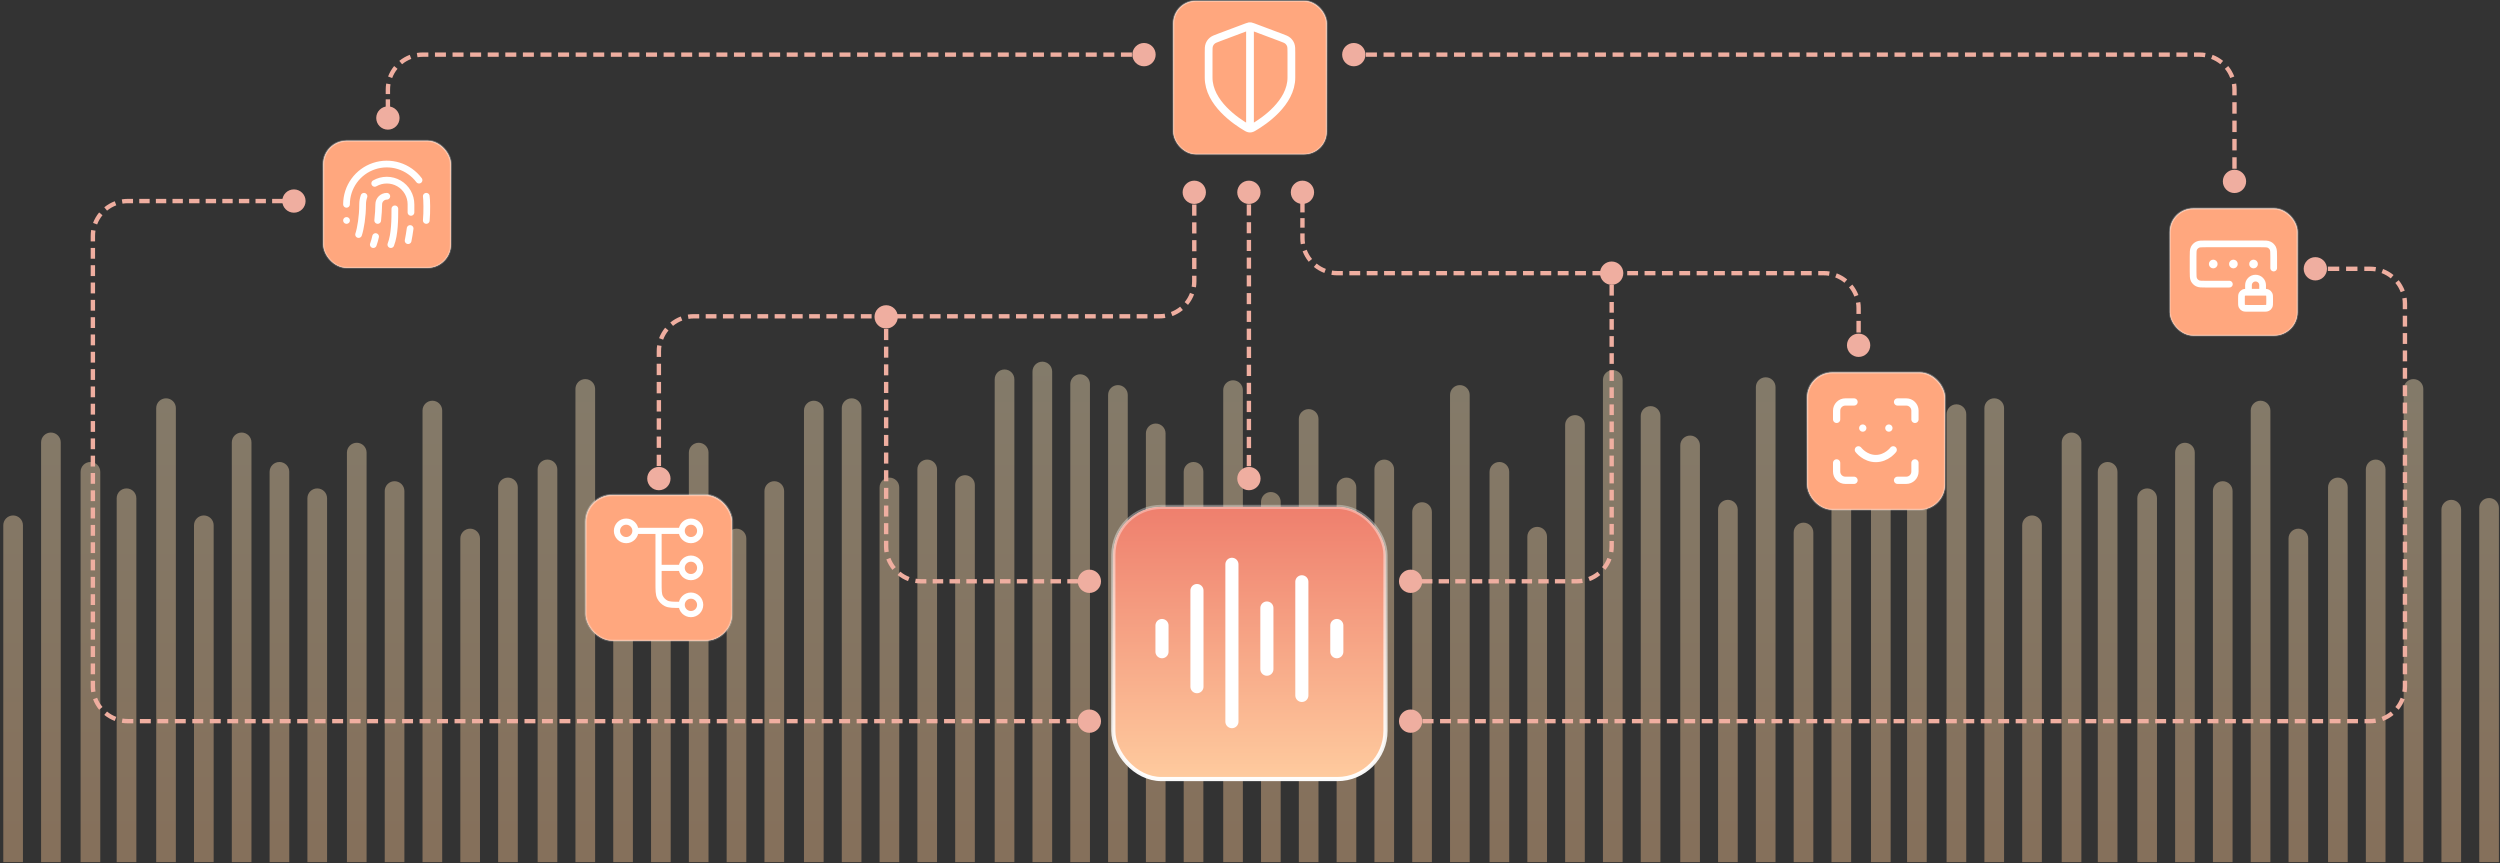 <svg width="1144" height="395" viewBox="0 0 1144 395" fill="none" xmlns="http://www.w3.org/2000/svg">
<rect x="0" y="0" width="1144" height="395" fill="#333333" stroke="none"/>
<path d="M1.5 390V394.5H10.5V390H6H1.5ZM10.5 240.37C10.5 237.885 8.485 235.87 6 235.87C3.515 235.87 1.5 237.885 1.5 240.37H6H10.5ZM18.798 390V394.5H27.798V390H23.298H18.798ZM27.798 202.436C27.798 199.951 25.783 197.936 23.298 197.936C20.812 197.936 18.798 199.951 18.798 202.436H23.298H27.798ZM36.882 390V394.5H45.882V390H41.382H36.882ZM45.882 215.906C45.882 213.42 43.867 211.406 41.382 211.406C38.896 211.406 36.882 213.42 36.882 215.906H41.382H45.882ZM53.393 390V394.5H62.393V390H57.893H53.393ZM62.393 228C62.393 225.515 60.378 223.5 57.893 223.5C55.408 223.5 53.393 225.515 53.393 228H57.893H62.393ZM71.477 390V394.5H80.477V390H75.977H71.477ZM80.477 186.768C80.477 184.283 78.462 182.268 75.977 182.268C73.492 182.268 71.477 184.283 71.477 186.768H75.977H80.477ZM88.775 390V394.5H97.775V390H93.275H88.775ZM97.775 240.37C97.775 237.885 95.76 235.87 93.275 235.87C90.79 235.87 88.775 237.885 88.775 240.37H93.275H97.775ZM106.073 390V394.5H115.073V390H110.573H106.073ZM115.073 202.436C115.073 199.951 113.058 197.936 110.573 197.936C108.087 197.936 106.073 199.951 106.073 202.436H110.573H115.073ZM123.37 390V394.5H132.37V390H127.87H123.37ZM132.37 215.906C132.37 213.42 130.356 211.406 127.87 211.406C125.385 211.406 123.37 213.42 123.37 215.906H127.87H132.37ZM140.668 390V394.5H149.668V390H145.168H140.668ZM149.668 228C149.668 225.515 147.653 223.5 145.168 223.5C142.683 223.5 140.668 225.515 140.668 228H145.168H149.668ZM158.752 390V394.5H167.752V390H163.252H158.752ZM167.752 207.109C167.752 204.624 165.737 202.609 163.252 202.609C160.767 202.609 158.752 204.624 158.752 207.109H163.252H167.752ZM176.05 390V394.5H185.05V390H180.55H176.05ZM185.05 224.702C185.05 222.217 183.035 220.202 180.55 220.202C178.064 220.202 176.05 222.217 176.05 224.702H180.55H185.05ZM193.347 390V394.5H202.347V390H197.847H193.347ZM202.347 187.867C202.347 185.382 200.333 183.367 197.847 183.367C195.362 183.367 193.347 185.382 193.347 187.867H197.847H202.347ZM210.645 390V394.5H219.645V390H215.145H210.645ZM219.645 246.418C219.645 243.932 217.63 241.918 215.145 241.918C212.66 241.918 210.645 243.932 210.645 246.418H215.145H219.645ZM227.943 390V394.5H236.943V390H232.443H227.943ZM236.943 223.053C236.943 220.567 234.928 218.553 232.443 218.553C229.957 218.553 227.943 220.567 227.943 223.053H232.443H236.943ZM246.027 390V394.5H255.027V390H250.527H246.027ZM255.027 214.806C255.027 212.321 253.012 210.306 250.527 210.306C248.041 210.306 246.027 212.321 246.027 214.806H250.527H255.027ZM263.324 390V394.5H272.324V390H267.824H263.324ZM272.324 177.972C272.324 175.486 270.31 173.472 267.824 173.472C265.339 173.472 263.324 175.486 263.324 177.972H267.824H272.324ZM280.622 390V394.5H289.622V390H285.122H280.622ZM289.622 233.223C289.622 230.738 287.607 228.723 285.122 228.723C282.637 228.723 280.622 230.738 280.622 233.223H285.122H289.622ZM297.92 390V394.5H306.92V390H302.42H297.92ZM306.92 232.399C306.92 229.913 304.905 227.899 302.42 227.899C299.935 227.899 297.92 229.913 297.92 232.399H302.42H306.92ZM315.218 390V394.5H324.218V390H319.718H315.218ZM324.218 207.109C324.218 204.624 322.203 202.609 319.718 202.609C317.232 202.609 315.218 204.624 315.218 207.109H319.718H324.218ZM332.515 390V394.5H341.515V390H337.015H332.515ZM341.515 246.418C341.515 243.932 339.501 241.918 337.015 241.918C334.53 241.918 332.515 243.932 332.515 246.418H337.015H341.515ZM349.813 390V394.5H358.813V390H354.313H349.813ZM358.813 224.702C358.813 222.217 356.798 220.202 354.313 220.202C351.828 220.202 349.813 222.217 349.813 224.702H354.313H358.813ZM367.897 390V394.5H376.897V390H372.397H367.897ZM376.897 187.867C376.897 185.382 374.882 183.367 372.397 183.367C369.912 183.367 367.897 185.382 367.897 187.867H372.397H376.897ZM385.195 390V394.5H394.195V390H389.695H385.195ZM394.195 186.768C394.195 184.283 392.18 182.268 389.695 182.268C387.209 182.268 385.195 184.283 385.195 186.768H389.695H394.195ZM402.492 390V394.5H411.492V390H406.992H402.492ZM411.492 223.053C411.492 220.567 409.478 218.553 406.992 218.553C404.507 218.553 402.492 220.567 402.492 223.053H406.992H411.492ZM419.79 390V394.5H428.79V390H424.29H419.79ZM428.79 214.806C428.79 212.321 426.775 210.306 424.29 210.306C421.805 210.306 419.79 212.321 419.79 214.806H424.29H428.79ZM437.088 390V394.5H446.088V390H441.588H437.088ZM446.088 221.953C446.088 219.468 444.073 217.453 441.588 217.453C439.103 217.453 437.088 219.468 437.088 221.953H441.588H446.088ZM455.172 390V394.5H464.172V390H459.672H455.172ZM464.172 173.573C464.172 171.088 462.157 169.073 459.672 169.073C457.186 169.073 455.172 171.088 455.172 173.573H459.672H464.172ZM472.469 390V394.5H481.469V390H476.969H472.469ZM481.469 170C481.469 167.515 479.455 165.5 476.969 165.5C474.484 165.5 472.469 167.515 472.469 170H476.969H481.469ZM489.767 390V394.5H498.767V390H494.267H489.767ZM498.767 175.773C498.767 173.287 496.752 171.273 494.267 171.273C491.782 171.273 489.767 173.287 489.767 175.773H494.267H498.767ZM507.065 390V394.5H516.065V390H511.565H507.065ZM516.065 180.72C516.065 178.235 514.05 176.22 511.565 176.22C509.08 176.22 507.065 178.235 507.065 180.72H511.565H516.065ZM524.363 390V394.5H533.363V390H528.863H524.363ZM533.363 198.313C533.363 195.828 531.348 193.813 528.863 193.813C526.377 193.813 524.363 195.828 524.363 198.313H528.863H533.363ZM541.66 390V394.5H550.66V390H546.16H541.66ZM550.66 215.906C550.66 213.42 548.646 211.406 546.16 211.406C543.675 211.406 541.66 213.42 541.66 215.906H546.16H550.66ZM559.744 390V394.5H568.744V390H564.244H559.744ZM568.744 178.521C568.744 176.036 566.73 174.021 564.244 174.021C561.759 174.021 559.744 176.036 559.744 178.521H564.244H568.744ZM577.042 390V394.5H586.042V390H581.542H577.042ZM586.042 229.65C586.042 227.164 584.027 225.15 581.542 225.15C579.057 225.15 577.042 227.164 577.042 229.65H581.542H586.042ZM594.34 390V394.5H603.34V390H598.84H594.34ZM603.34 191.716C603.34 189.231 601.325 187.216 598.84 187.216C596.354 187.216 594.34 189.231 594.34 191.716H598.84H603.34ZM611.637 390V394.5H620.637V390H616.137H611.637ZM620.637 223.053C620.637 220.567 618.623 218.553 616.137 218.553C613.652 218.553 611.637 220.567 611.637 223.053H616.137H620.637ZM628.935 390V394.5H637.935V390H633.435H628.935ZM637.935 214.806C637.935 212.321 635.92 210.306 633.435 210.306C630.95 210.306 628.935 212.321 628.935 214.806H633.435H637.935ZM646.233 390V394.5H655.233V390H650.733H646.233ZM655.233 234.323C655.233 231.837 653.218 229.823 650.733 229.823C648.248 229.823 646.233 231.837 646.233 234.323H650.733H655.233ZM663.531 390V394.5H672.531V390H668.031H663.531ZM672.531 180.72C672.531 178.235 670.516 176.22 668.031 176.22C665.545 176.22 663.531 178.235 663.531 180.72H668.031H672.531ZM681.615 390V394.5H690.615V390H686.115H681.615ZM690.615 215.906C690.615 213.42 688.6 211.406 686.115 211.406C683.629 211.406 681.615 213.42 681.615 215.906H686.115H690.615ZM698.912 390V394.5H707.912V390H703.412H698.912ZM707.912 245.593C707.912 243.108 705.897 241.093 703.412 241.093C700.927 241.093 698.912 243.108 698.912 245.593H703.412H707.912ZM716.21 390V394.5H725.21V390H720.71H716.21ZM725.21 194.465C725.21 191.979 723.195 189.965 720.71 189.965C718.225 189.965 716.21 191.979 716.21 194.465H720.71H725.21ZM733.508 390V394.5H742.508V390H738.008H733.508ZM742.508 173.848C742.508 171.363 740.493 169.348 738.008 169.348C735.522 169.348 733.508 171.363 733.508 173.848H738.008H742.508ZM750.805 390V394.5H759.805V390H755.305H750.805ZM759.805 190.341C759.805 187.856 757.791 185.841 755.305 185.841C752.82 185.841 750.805 187.856 750.805 190.341H755.305H759.805ZM768.889 390V394.5H777.889V390H773.389H768.889ZM777.889 203.811C777.889 201.325 775.875 199.311 773.389 199.311C770.904 199.311 768.889 201.325 768.889 203.811H773.389H777.889ZM786.187 390V394.5H795.187V390H790.687H786.187ZM795.187 233.223C795.187 230.738 793.172 228.723 790.687 228.723C788.202 228.723 786.187 230.738 786.187 233.223H790.687H795.187ZM803.485 390V394.5H812.485V390H807.985H803.485ZM812.485 177.147C812.485 174.662 810.47 172.647 807.985 172.647C805.499 172.647 803.485 174.662 803.485 177.147H807.985H812.485ZM820.782 390V394.5H829.782V390H825.282H820.782ZM829.782 243.669C829.782 241.183 827.768 239.169 825.282 239.169C822.797 239.169 820.782 241.183 820.782 243.669H825.282H829.782ZM838.08 390V394.5H847.08V390H842.58H838.08ZM847.08 177.697C847.08 175.211 845.065 173.197 842.58 173.197C840.095 173.197 838.08 175.211 838.08 177.697H842.58H847.08ZM856.164 390V394.5H865.164V390H860.664H856.164ZM865.164 201.886C865.164 199.401 863.149 197.386 860.664 197.386C858.179 197.386 856.164 199.401 856.164 201.886H860.664H865.164ZM872.676 390V394.5H881.676V390H877.176H872.676ZM881.676 230.199C881.676 227.714 879.661 225.699 877.176 225.699C874.69 225.699 872.676 227.714 872.676 230.199H877.176H881.676ZM890.76 390V394.5H899.76V390H895.26H890.76ZM899.76 189.517C899.76 187.031 897.745 185.017 895.26 185.017C892.774 185.017 890.76 187.031 890.76 189.517H895.26H899.76ZM908.057 390V394.5H917.057V390H912.557H908.057ZM917.057 186.768C917.057 184.283 915.043 182.268 912.557 182.268C910.072 182.268 908.057 184.283 908.057 186.768H912.557H917.057ZM925.355 390V394.5H934.355V390H929.855H925.355ZM934.355 240.37C934.355 237.885 932.34 235.87 929.855 235.87C927.37 235.87 925.355 237.885 925.355 240.37H929.855H934.355ZM943.439 390V394.5H952.439V390H947.939H943.439ZM952.439 202.436C952.439 199.951 950.424 197.936 947.939 197.936C945.454 197.936 943.439 199.951 943.439 202.436H947.939H952.439ZM959.95 390V394.5H968.95V390H964.45H959.95ZM968.95 215.906C968.95 213.42 966.936 211.406 964.45 211.406C961.965 211.406 959.95 213.42 959.95 215.906H964.45H968.95ZM978.034 390V394.5H987.034V390H982.534H978.034ZM987.034 228C987.034 225.515 985.02 223.5 982.534 223.5C980.049 223.5 978.034 225.515 978.034 228H982.534H987.034ZM995.332 390V394.5H1004.33V390H999.832H995.332ZM1004.33 207.109C1004.33 204.624 1002.32 202.609 999.832 202.609C997.347 202.609 995.332 204.624 995.332 207.109H999.832H1004.33ZM1012.63 390V394.5H1021.63V390H1017.13H1012.63ZM1021.63 224.702C1021.63 222.217 1019.62 220.202 1017.13 220.202C1014.64 220.202 1012.63 222.217 1012.63 224.702H1017.13H1021.63ZM1029.93 390V394.5H1038.93V390H1034.43H1029.93ZM1038.93 187.867C1038.93 185.382 1036.91 183.367 1034.43 183.367C1031.94 183.367 1029.93 185.382 1029.93 187.867H1034.43H1038.93ZM1047.23 390V394.5H1056.23V390H1051.73H1047.23ZM1056.23 246.418C1056.23 243.932 1054.21 241.918 1051.73 241.918C1049.24 241.918 1047.23 243.932 1047.23 246.418H1051.73H1056.23ZM1065.31 390V394.5H1074.31V390H1069.81H1065.31ZM1074.31 223.053C1074.31 220.567 1072.29 218.553 1069.81 218.553C1067.32 218.553 1065.31 220.567 1065.31 223.053H1069.81H1074.31ZM1082.61 390V394.5H1091.61V390H1087.11H1082.61ZM1091.61 214.806C1091.61 212.321 1089.59 210.306 1087.11 210.306C1084.62 210.306 1082.61 212.321 1082.61 214.806H1087.11H1091.61ZM1099.9 390V394.5H1108.9V390H1104.4H1099.9ZM1108.9 177.972C1108.9 175.486 1106.89 173.472 1104.4 173.472C1101.92 173.472 1099.9 175.486 1099.9 177.972H1104.4H1108.9ZM1117.2 390V394.5H1126.2V390H1121.7H1117.2ZM1126.2 233.223C1126.2 230.738 1124.19 228.723 1121.7 228.723C1119.22 228.723 1117.2 230.738 1117.2 233.223H1121.7H1126.2ZM1134.5 390V394.5H1143.5V390H1139H1134.5ZM1143.5 232.399C1143.5 229.913 1141.49 227.899 1139 227.899C1136.51 227.899 1134.5 229.913 1134.5 232.399H1139H1143.5ZM6 390H10.5V240.37H6H1.5V390H6ZM23.298 390H27.798V202.436H23.298H18.798V390H23.298ZM41.382 390H45.882V215.906H41.382H36.882V390H41.382ZM57.893 390H62.393V228H57.893H53.393V390H57.893ZM75.977 390H80.477V186.768H75.977H71.477V390H75.977ZM93.275 390H97.775V240.37H93.275H88.775V390H93.275ZM110.573 390H115.073V202.436H110.573H106.073V390H110.573ZM127.87 390H132.37V215.906H127.87H123.37V390H127.87ZM145.168 390H149.668V228H145.168H140.668V390H145.168ZM163.252 390H167.752V207.109H163.252H158.752V390H163.252ZM180.55 390H185.05V224.702H180.55H176.05V390H180.55ZM197.847 390H202.347V187.867H197.847H193.347V390H197.847ZM215.145 390H219.645V246.418H215.145H210.645V390H215.145ZM232.443 390H236.943V223.053H232.443H227.943V390H232.443ZM250.527 390H255.027V214.806H250.527H246.027V390H250.527ZM267.824 390H272.324V177.972H267.824H263.324V390H267.824ZM285.122 390H289.622V233.223H285.122H280.622V390H285.122ZM302.42 390H306.92V232.399H302.42H297.92V390H302.42ZM319.718 390H324.218V207.109H319.718H315.218V390H319.718ZM337.015 390H341.515V246.418H337.015H332.515V390H337.015ZM354.313 390H358.813V224.702H354.313H349.813V390H354.313ZM372.397 390H376.897V187.867H372.397H367.897V390H372.397ZM389.695 390H394.195V186.768H389.695H385.195V390H389.695ZM406.992 390H411.492V223.053H406.992H402.492V390H406.992ZM424.29 390H428.79V214.806H424.29H419.79V390H424.29ZM441.588 390H446.088V221.953H441.588H437.088V390H441.588ZM459.672 390H464.172V173.573H459.672H455.172V390H459.672ZM476.969 390H481.469V170H476.969H472.469V390H476.969ZM494.267 390H498.767V175.773H494.267H489.767V390H494.267ZM511.565 390H516.065V180.72H511.565H507.065V390H511.565ZM528.863 390H533.363V198.313H528.863H524.363V390H528.863ZM546.16 390H550.66V215.906H546.16H541.66V390H546.16ZM564.244 390H568.744V178.521H564.244H559.744V390H564.244ZM581.542 390H586.042V229.65H581.542H577.042V390H581.542ZM598.84 390H603.34V191.716H598.84H594.34V390H598.84ZM616.137 390H620.637V223.053H616.137H611.637V390H616.137ZM633.435 390H637.935V214.806H633.435H628.935V390H633.435ZM650.733 390H655.233V234.323H650.733H646.233V390H650.733ZM668.031 390H672.531V180.72H668.031H663.531V390H668.031ZM686.115 390H690.615V215.906H686.115H681.615V390H686.115ZM703.412 390H707.912V245.593H703.412H698.912V390H703.412ZM720.71 390H725.21V194.465H720.71H716.21V390H720.71ZM738.008 390H742.508V173.848H738.008H733.508V390H738.008ZM755.305 390H759.805V190.341H755.305H750.805V390H755.305ZM773.389 390H777.889V203.811H773.389H768.889V390H773.389ZM790.687 390H795.187V233.223H790.687H786.187V390H790.687ZM807.985 390H812.485V177.147H807.985H803.485V390H807.985ZM825.282 390H829.782V243.669H825.282H820.782V390H825.282ZM842.58 390H847.08V177.697H842.58H838.08V390H842.58ZM860.664 390H865.164V201.886H860.664H856.164V390H860.664ZM877.176 390H881.676V230.199H877.176H872.676V390H877.176ZM895.26 390H899.76V189.517H895.26H890.76V390H895.26ZM912.557 390H917.057V186.768H912.557H908.057V390H912.557ZM929.855 390H934.355V240.37H929.855H925.355V390H929.855ZM947.939 390H952.439V202.436H947.939H943.439V390H947.939ZM964.45 390H968.95V215.906H964.45H959.95V390H964.45ZM982.534 390H987.034V228H982.534H978.034V390H982.534ZM999.832 390H1004.33V207.109H999.832H995.332V390H999.832ZM1017.13 390H1021.63V224.702H1017.13H1012.63V390H1017.13ZM1034.43 390H1038.93V187.867H1034.43H1029.93V390H1034.43ZM1051.73 390H1056.23V246.418H1051.73H1047.23V390H1051.73ZM1069.81 390H1074.31V223.053H1069.81H1065.31V390H1069.81ZM1087.11 390H1091.61V214.806H1087.11H1082.61V390H1087.11ZM1104.4 390H1108.9V177.972H1104.4H1099.9V390H1104.4ZM1121.7 390H1126.2V233.223H1121.7H1117.2V390H1121.7ZM1139 390H1143.5V232.399H1139H1134.5V390H1139Z" fill="url(#paint0_linear_1003_28163)" fill-opacity="0.4"/>
<rect x="536.946" y="0.446" width="70.107" height="70.107" rx="10.265" fill="white"/>
<rect x="536.946" y="0.446" width="70.107" height="70.107" rx="10.265" fill="#FFA77E"/>
<rect x="536.946" y="0.446" width="70.107" height="70.107" rx="10.265" stroke="url(#paint1_linear_1003_28163)" stroke-width="0.893"/>
<path d="M572 13.017V57.984M590.933 35.5C590.933 47.117 578.262 55.566 573.652 58.256C573.128 58.561 572.866 58.714 572.496 58.793C572.209 58.855 571.79 58.855 571.503 58.793C571.134 58.714 570.872 58.561 570.348 58.256C565.737 55.566 553.066 47.117 553.066 35.5V24.182C553.066 22.29 553.066 21.344 553.376 20.53C553.649 19.812 554.093 19.171 554.67 18.663C555.323 18.087 556.209 17.755 557.981 17.091L570.67 12.332C571.162 12.148 571.408 12.056 571.661 12.019C571.886 11.986 572.114 11.986 572.338 12.019C572.591 12.056 572.837 12.148 573.329 12.332L586.019 17.091C587.791 17.755 588.676 18.087 589.329 18.663C589.906 19.171 590.35 19.812 590.624 20.53C590.933 21.344 590.933 22.29 590.933 24.182V35.5Z" stroke="white" stroke-width="3.55" stroke-linecap="round" stroke-linejoin="round"/>
<path d="M172.167 54C172.167 56.946 174.554 59.333 177.5 59.333C180.446 59.333 182.833 56.946 182.833 54C182.833 51.054 180.446 48.667 177.5 48.667C174.554 48.667 172.167 51.054 172.167 54ZM518.167 25C518.167 27.945 520.555 30.333 523.5 30.333C526.446 30.333 528.833 27.945 528.833 25C528.833 22.055 526.446 19.667 523.5 19.667C520.555 19.667 518.167 22.055 518.167 25ZM177.5 54H178.5V51.969H177.5H176.5V54H177.5ZM177.5 49.531H178.5V45.469H177.5H176.5V49.531H177.5ZM177.5 43.031H178.5V41H177.5H176.5V43.031H177.5ZM177.5 41H178.5C178.5 40.166 178.568 39.35 178.698 38.554L177.711 38.392L176.725 38.231C176.577 39.133 176.5 40.058 176.5 41H177.5ZM178.522 35.362L179.457 35.715C180.04 34.167 180.872 32.741 181.904 31.484L181.131 30.849L180.359 30.215C179.19 31.638 178.247 33.254 177.586 35.01L178.522 35.362ZM183.35 28.631L183.984 29.404C185.241 28.372 186.667 27.54 188.215 26.957L187.862 26.021L187.51 25.086C185.754 25.747 184.138 26.69 182.715 27.859L183.35 28.631ZM190.893 25.211L191.054 26.198C191.85 26.068 192.666 26 193.5 26V25V24C192.558 24 191.633 24.077 190.731 24.225L190.893 25.211ZM193.5 25V26H196.015V25V24H193.5V25ZM199.034 25V26H204.064V25V24H199.034V25ZM207.082 25V26H212.113V25V24H207.082V25ZM215.131 25V26H220.162V25V24H215.131V25ZM223.18 25V26H228.21V25V24H223.18V25ZM231.229 25V26H236.259V25V24H231.229V25ZM239.277 25V26H244.308V25V24H239.277V25ZM247.326 25V26H252.357V25V24H247.326V25ZM255.375 25V26H260.405V25V24H255.375V25ZM263.424 25V26H268.454V25V24H263.424V25ZM271.473 25V26H276.503V25V24H271.473V25ZM279.521 25V26H284.552V25V24H279.521V25ZM287.57 25V26H292.601V25V24H287.57V25ZM295.619 25V26H300.649V25V24H295.619V25ZM303.668 25V26H308.698V25V24H303.668V25ZM311.716 25V26H316.747V25V24H311.716V25ZM319.765 25V26H324.796V25V24H319.765V25ZM327.814 25V26H332.845V25V24H327.814V25ZM335.863 25V26H340.893V25V24H335.863V25ZM343.912 25V26H348.942V25V24H343.912V25ZM351.96 25V26H356.991V25V24H351.96V25ZM360.009 25V26H365.04V25V24H360.009V25ZM368.058 25V26H373.088V25V24H368.058V25ZM376.107 25V26H381.137V25V24H376.107V25ZM384.156 25V26H389.186V25V24H384.156V25ZM392.204 25V26H397.235V25V24H392.204V25ZM400.253 25V26H405.284V25V24H400.253V25ZM408.302 25V26H413.332V25V24H408.302V25ZM416.351 25V26H421.381V25V24H416.351V25ZM424.399 25V26H429.43V25V24H424.399V25ZM432.448 25V26H437.479V25V24H432.448V25ZM440.497 25V26H445.527V25V24H440.497V25ZM448.546 25V26H453.576V25V24H448.546V25ZM456.595 25V26H461.625V25V24H456.595V25ZM464.643 25V26H469.674V25V24H464.643V25ZM472.692 25V26H477.723V25V24H472.692V25ZM480.741 25V26H485.771V25V24H480.741V25ZM488.79 25V26H493.82V25V24H488.79V25ZM496.838 25V26H501.869V25V24H496.838V25ZM504.887 25V26H509.918V25V24H504.887V25ZM512.936 25V26H517.966V25V24H512.936V25ZM520.985 25V26H523.5V25V24H520.985V25Z" fill="#EFAEA0"/>
<path d="M296.167 219C296.167 221.946 298.554 224.333 301.5 224.333C304.446 224.333 306.833 221.946 306.833 219C306.833 216.054 304.446 213.667 301.5 213.667C298.554 213.667 296.167 216.054 296.167 219ZM541.167 88C541.167 90.945 543.554 93.333 546.5 93.333C549.446 93.333 551.833 90.945 551.833 88C551.833 85.055 549.446 82.667 546.5 82.667C543.554 82.667 541.167 85.055 541.167 88ZM301.5 219H302.5V216.399H301.5H300.5V219H301.5ZM301.5 213.277H302.5V208.075H301.5H300.5V213.277H301.5ZM301.5 204.953H302.5V199.751H301.5H300.5V204.953H301.5ZM301.5 196.629H302.5V191.427H301.5H300.5V196.629H301.5ZM301.5 188.305H302.5V183.103H301.5H300.5V188.305H301.5ZM301.5 179.981H302.5V174.779H301.5H300.5V179.981H301.5ZM301.5 171.657H302.5V166.455H301.5H300.5V171.657H301.5ZM301.5 163.334H302.5V160.732H301.5H300.5V163.334H301.5ZM301.5 160.732H302.5C302.5 159.899 302.568 159.082 302.698 158.287L301.711 158.125L300.725 157.963C300.577 158.865 300.5 159.79 300.5 160.732H301.5ZM302.522 155.095L303.457 155.447C304.04 153.899 304.872 152.473 305.904 151.217L305.131 150.582L304.359 149.947C303.19 151.37 302.247 152.987 301.586 154.742L302.522 155.095ZM307.35 148.364L307.984 149.136C309.241 148.104 310.667 147.272 312.215 146.69L311.862 145.754L311.51 144.818C309.754 145.479 308.138 146.422 306.715 147.591L307.35 148.364ZM314.893 144.944L315.054 145.931C315.85 145.8 316.666 145.732 317.5 145.732V144.732V143.732C316.558 143.732 315.633 143.809 314.731 143.957L314.893 144.944ZM317.5 144.732V145.732H319.965V144.732V143.732H317.5V144.732ZM322.924 144.732V145.732H327.854V144.732V143.732H322.924V144.732ZM330.812 144.732V145.732H335.743V144.732V143.732H330.812V144.732ZM338.701 144.732V145.732H343.632V144.732V143.732H338.701V144.732ZM346.59 144.732V145.732H351.521V144.732V143.732H346.59V144.732ZM354.479 144.732V145.732H359.41V144.732V143.732H354.479V144.732ZM362.368 144.732V145.732H367.299V144.732V143.732H362.368V144.732ZM370.257 144.732V145.732H375.187V144.732V143.732H370.257V144.732ZM378.146 144.732V145.732H383.076V144.732V143.732H378.146V144.732ZM386.035 144.732V145.732H390.965V144.732V143.732H386.035V144.732ZM393.924 144.732V145.732H398.854V144.732V143.732H393.924V144.732ZM401.812 144.732V145.732H406.743V144.732V143.732H401.812V144.732ZM409.701 144.732V145.732H414.632V144.732V143.732H409.701V144.732ZM417.59 144.732V145.732H422.521V144.732V143.732H417.59V144.732ZM425.479 144.732V145.732H430.41V144.732V143.732H425.479V144.732ZM433.368 144.732V145.732H438.299V144.732V143.732H433.368V144.732ZM441.257 144.732V145.732H446.188V144.732V143.732H441.257V144.732ZM449.146 144.732V145.732H454.076V144.732V143.732H449.146V144.732ZM457.035 144.732V145.732H461.965V144.732V143.732H457.035V144.732ZM464.924 144.732V145.732H469.854V144.732V143.732H464.924V144.732ZM472.812 144.732V145.732H477.743V144.732V143.732H472.812V144.732ZM480.701 144.732V145.732H485.632V144.732V143.732H480.701V144.732ZM488.59 144.732V145.732H493.521V144.732V143.732H488.59V144.732ZM496.479 144.732V145.732H501.41V144.732V143.732H496.479V144.732ZM504.368 144.732V145.732H509.299V144.732V143.732H504.368V144.732ZM512.257 144.732V145.732H517.187V144.732V143.732H512.257V144.732ZM520.146 144.732V145.732H525.076V144.732V143.732H520.146V144.732ZM528.035 144.732V145.732H530.5V144.732V143.732H528.035V144.732ZM530.5 144.732V145.732C531.442 145.732 532.367 145.656 533.269 145.508L533.107 144.521L532.946 143.534C532.15 143.664 531.334 143.732 530.5 143.732V144.732ZM536.138 143.711L536.49 144.647C538.246 143.985 539.862 143.043 541.285 141.874L540.65 141.101L540.016 140.328C538.759 141.361 537.333 142.192 535.785 142.775L536.138 143.711ZM542.869 138.883L543.641 139.518C544.81 138.095 545.753 136.478 546.414 134.722L545.478 134.37L544.543 134.018C543.96 135.565 543.128 136.992 542.096 138.248L542.869 138.883ZM546.289 131.34L547.275 131.502C547.423 130.6 547.5 129.675 547.5 128.732H546.5H545.5C545.5 129.566 545.432 130.383 545.302 131.178L546.289 131.34ZM546.5 128.732H547.5V126.187H546.5H545.5V128.732H546.5ZM546.5 123.132H547.5V118.04H546.5H545.5V123.132H546.5ZM546.5 114.985H547.5V109.894H546.5H545.5V114.985H546.5ZM546.5 106.839H547.5V101.747H546.5H545.5V106.839H546.5ZM546.5 98.692H547.5V93.601H546.5H545.5V98.692H546.5ZM546.5 90.546H547.5V88H546.5H545.5V90.546H546.5Z" fill="#EFAEA0"/>
<path d="M566.167 219C566.167 221.946 568.554 224.333 571.5 224.333C574.446 224.333 576.833 221.946 576.833 219C576.833 216.054 574.446 213.667 571.5 213.667C568.554 213.667 566.167 216.054 566.167 219ZM566.167 88C566.167 90.945 568.554 93.333 571.5 93.333C574.446 93.333 576.833 90.945 576.833 88C576.833 85.055 574.446 82.667 571.5 82.667C568.554 82.667 566.167 85.055 566.167 88ZM571.5 88H570.5V90.533H571.5H572.5V88H571.5ZM571.5 93.572H570.5V98.637H571.5H572.5V93.572H571.5ZM571.5 101.677H570.5V106.742H571.5H572.5V101.677H571.5ZM571.5 109.781H570.5V114.847H571.5H572.5V109.781H571.5ZM571.5 117.886H570.5V122.951H571.5H572.5V117.886H571.5ZM571.5 125.99H570.5V131.056H571.5H572.5V125.99H571.5ZM571.5 134.095H570.5V139.16H571.5H572.5V134.095H571.5ZM571.5 142.2H570.5V144.732H571.5H572.5V142.2H571.5ZM571.5 144.732H570.5V147.311H571.5H572.5V144.732H571.5ZM571.5 150.406H570.5V155.563H571.5H572.5V150.406H571.5ZM571.5 158.657H570.5V163.815H571.5H572.5V158.657H571.5ZM571.5 166.909H570.5V172.067H571.5H572.5V166.909H571.5ZM571.5 175.161H570.5V180.319H571.5H572.5V175.161H571.5ZM571.5 183.413H570.5V188.571H571.5H572.5V183.413H571.5ZM571.5 191.665H570.5V196.823H571.5H572.5V191.665H571.5ZM571.5 199.917H570.5V205.075H571.5H572.5V199.917H571.5ZM571.5 208.169H570.5V213.327H571.5H572.5V208.169H571.5ZM571.5 216.421H570.5V219H571.5H572.5V216.421H571.5Z" fill="#EFAEA0"/>
<path d="M855.833 158C855.833 160.946 853.446 163.333 850.5 163.333C847.554 163.333 845.167 160.946 845.167 158C845.167 155.054 847.554 152.667 850.5 152.667C853.446 152.667 855.833 155.054 855.833 158ZM601.333 88C601.333 90.945 598.946 93.333 596 93.333C593.054 93.333 590.667 90.945 590.667 88C590.667 85.055 593.054 82.667 596 82.667C598.946 82.667 601.333 85.055 601.333 88ZM850.5 158H849.5V155.344H850.5H851.5V158H850.5ZM850.5 152.156H849.5V146.844H850.5H851.5V152.156H850.5ZM850.5 143.656H849.5V141H850.5H851.5V143.656H850.5ZM850.5 141H849.5C849.5 140.166 849.432 139.35 849.302 138.554L850.289 138.393L851.275 138.231C851.423 139.133 851.5 140.058 851.5 141H850.5ZM849.478 135.362L848.543 135.715C847.96 134.167 847.128 132.741 846.096 131.484L846.869 130.85L847.641 130.215C848.81 131.638 849.753 133.254 850.414 135.01L849.478 135.362ZM844.65 128.631L844.016 129.404C842.759 128.372 841.333 127.54 839.785 126.957L840.138 126.022L840.49 125.086C842.246 125.747 843.862 126.69 845.285 127.859L844.65 128.631ZM837.107 125.211L836.946 126.198C836.15 126.068 835.334 126 834.5 126V125V124C835.442 124 836.367 124.077 837.269 124.225L837.107 125.211ZM834.5 125V126H832.017V125V124H834.5V125ZM829.037 125V126H824.07V125V124H829.037V125ZM821.09 125V126H816.124V125V124H821.09V125ZM813.144 125V126H808.177V125V124H813.144V125ZM805.198 125V126H800.231V125V124H805.198V125ZM797.251 125V126H792.285V125V124H797.251V125ZM789.305 125V126H784.338V125V124H789.305V125ZM781.358 125V126H776.392V125V124H781.358V125ZM773.412 125V126H768.445V125V124H773.412V125ZM765.465 125V126H760.499V125V124H765.465V125ZM757.519 125V126H752.552V125V124H757.519V125ZM749.573 125V126H744.606V125V124H749.573V125ZM741.626 125V126H736.66V125V124H741.626V125ZM733.68 125V126H728.713V125V124H733.68V125ZM725.733 125V126H720.767V125V124H725.733V125ZM717.787 125V126H712.82V125V124H717.787V125ZM709.84 125V126H704.874V125V124H709.84V125ZM701.894 125V126H696.927V125V124H701.894V125ZM693.948 125V126H688.981V125V124H693.948V125ZM686.001 125V126H681.035V125V124H686.001V125ZM678.055 125V126H673.088V125V124H678.055V125ZM670.108 125V126H665.142V125V124H670.108V125ZM662.162 125V126H657.195V125V124H662.162V125ZM654.215 125V126H649.249V125V124H654.215V125ZM646.269 125V126H641.302V125V124H646.269V125ZM638.323 125V126H633.356V125V124H638.323V125ZM630.376 125V126H625.41V125V124H630.376V125ZM622.43 125V126H617.463V125V124H622.43V125ZM614.483 125V126H612V125V124H614.483V125ZM612 125V126C611.058 126 610.133 125.923 609.231 125.775L609.393 124.789L609.554 123.802C610.35 123.932 611.166 124 612 124V125ZM606.362 123.978L606.01 124.914C604.254 124.253 602.638 123.31 601.215 122.141L601.85 121.369L602.484 120.596C603.741 121.628 605.167 122.46 606.715 123.043L606.362 123.978ZM599.631 119.15L598.859 119.785C597.69 118.362 596.747 116.746 596.086 114.99L597.022 114.638L597.957 114.285C598.54 115.833 599.372 117.259 600.404 118.516L599.631 119.15ZM596.211 111.607L595.225 111.769C595.077 110.867 595 109.942 595 109H596H597C597 109.834 597.068 110.65 597.198 111.446L596.211 111.607ZM596 109H595V106.812H596H597V109H596ZM596 104.188H595V99.812H596H597V104.188H596ZM596 97.188H595V92.812H596H597V97.188H596ZM596 90.188H595V88H596H597V90.188H596Z" fill="#EFAEA0"/>
<path d="M503.833 266C503.833 268.946 501.446 271.333 498.5 271.333C495.554 271.333 493.167 268.946 493.167 266C493.167 263.054 495.554 260.667 498.5 260.667C501.446 260.667 503.833 263.054 503.833 266ZM410.833 145C410.833 147.946 408.446 150.333 405.5 150.333C402.554 150.333 400.167 147.946 400.167 145C400.167 142.054 402.554 139.667 405.5 139.667C408.446 139.667 410.833 142.054 410.833 145ZM498.5 266V267H496.094V266V265H498.5V266ZM493.206 266V267H488.394V266V265H493.206V266ZM485.506 266V267H480.694V266V265H485.506V266ZM477.806 266V267H472.994V266V265H477.806V266ZM470.106 266V267H465.294V266V265H470.106V266ZM462.406 266V267H457.594V266V265H462.406V266ZM454.706 266V267H449.894V266V265H454.706V266ZM447.006 266V267H442.194V266V265H447.006V266ZM439.306 266V267H434.494V266V265H439.306V266ZM431.606 266V267H426.794V266V265H431.606V266ZM423.906 266V267H421.5V266V265H423.906V266ZM421.5 266V267C420.558 267 419.633 266.923 418.731 266.775L418.893 265.789L419.054 264.802C419.85 264.932 420.666 265 421.5 265V266ZM415.862 264.978L415.51 265.914C413.754 265.253 412.138 264.31 410.715 263.141L411.35 262.369L411.984 261.596C413.241 262.628 414.667 263.46 416.215 264.043L415.862 264.978ZM409.131 260.15L408.359 260.785C407.19 259.362 406.247 257.746 405.586 255.99L406.522 255.638L407.457 255.285C408.04 256.833 408.872 258.259 409.904 259.516L409.131 260.15ZM405.711 252.607L404.725 252.769C404.577 251.867 404.5 250.942 404.5 250H405.5H406.5C406.5 250.834 406.568 251.65 406.698 252.446L405.711 252.607ZM405.5 250H404.5V247.476H405.5H406.5V250H405.5ZM405.5 244.447H404.5V239.399H405.5H406.5V244.447H405.5ZM405.5 236.37H404.5V231.322H405.5H406.5V236.37H405.5ZM405.5 228.293H404.5V223.245H405.5H406.5V228.293H405.5ZM405.5 220.216H404.5V215.168H405.5H406.5V220.216H405.5ZM405.5 212.139H404.5V207.091H405.5H406.5V212.139H405.5ZM405.5 204.062H404.5V199.014H405.5H406.5V204.062H405.5ZM405.5 195.986H404.5V190.937H405.5H406.5V195.986H405.5ZM405.5 187.909H404.5V182.861H405.5H406.5V187.909H405.5ZM405.5 179.832H404.5V174.784H405.5H406.5V179.832H405.5ZM405.5 171.755H404.5V166.707H405.5H406.5V171.755H405.5ZM405.5 163.678H404.5V158.63H405.5H406.5V163.678H405.5ZM405.5 155.601H404.5V150.553H405.5H406.5V155.601H405.5ZM405.5 147.524H404.5V145H405.5H406.5V147.524H405.5Z" fill="#EFAEA0"/>
<path d="M503.833 330C503.833 332.946 501.446 335.333 498.5 335.333C495.554 335.333 493.167 332.946 493.167 330C493.167 327.054 495.554 324.667 498.5 324.667C501.446 324.667 503.833 327.054 503.833 330ZM139.833 92C139.833 94.945 137.446 97.333 134.5 97.333C131.554 97.333 129.167 94.945 129.167 92C129.167 89.055 131.554 86.667 134.5 86.667C137.446 86.667 139.833 89.055 139.833 92ZM498.5 330V331H496V330V329H498.5V330ZM493 330V331H488V330V329H493V330ZM485 330V331H480V330V329H485V330ZM477 330V331H472V330V329H477V330ZM469 330V331H464V330V329H469V330ZM461 330V331H456V330V329H461V330ZM453 330V331H448V330V329H453V330ZM445 330V331H440V330V329H445V330ZM437 330V331H432V330V329H437V330ZM429 330V331H424V330V329H429V330ZM421 330V331H416V330V329H421V330ZM413 330V331H408V330V329H413V330ZM405 330V331H400V330V329H405V330ZM397 330V331H392V330V329H397V330ZM389 330V331H384V330V329H389V330ZM381 330V331H376V330V329H381V330ZM373 330V331H368V330V329H373V330ZM365 330V331H360V330V329H365V330ZM357 330V331H352V330V329H357V330ZM349 330V331H344V330V329H349V330ZM341 330V331H336V330V329H341V330ZM333 330V331H328V330V329H333V330ZM325 330V331H320V330V329H325V330ZM317 330V331H312V330V329H317V330ZM309 330V331H304V330V329H309V330ZM301 330V331H296V330V329H301V330ZM293 330V331H288V330V329H293V330ZM285 330V331H280V330V329H285V330ZM277 330V331H272V330V329H277V330ZM269 330V331H264V330V329H269V330ZM261 330V331H256V330V329H261V330ZM253 330V331H248V330V329H253V330ZM245 330V331H240V330V329H245V330ZM237 330V331H232V330V329H237V330ZM229 330V331H224V330V329H229V330ZM221 330V331H216V330V329H221V330ZM213 330V331H208V330V329H213V330ZM205 330V331H200V330V329H205V330ZM197 330V331H192V330V329H197V330ZM189 330V331H184V330V329H189V330ZM181 330V331H176V330V329H181V330ZM173 330V331H168V330V329H173V330ZM165 330V331H160V330V329H165V330ZM157 330V331H152V330V329H157V330ZM149 330V331H144V330V329H149V330ZM141 330V331H136V330V329H141V330ZM133 330V331H128V330V329H133V330ZM125 330V331H120V330V329H125V330ZM117 330V331H112V330V329H117V330ZM109 330V331H104V330V329H109V330ZM101 330V331H96V330V329H101V330ZM93 330V331H88V330V329H93V330ZM85 330V331H80V330V329H85V330ZM77 330V331H72V330V329H77V330ZM69 330V331H64V330V329H69V330ZM61 330V331H58.5V330V329H61V330ZM58.5 330V331C57.558 331 56.633 330.923 55.731 330.775L55.892 329.789L56.054 328.802C56.849 328.932 57.666 329 58.5 329V330ZM52.862 328.978L52.51 329.914C50.754 329.253 49.138 328.31 47.715 327.141L48.349 326.369L48.984 325.596C50.241 326.628 51.667 327.46 53.215 328.043L52.862 328.978ZM46.131 324.15L45.359 324.785C44.19 323.362 43.247 321.746 42.586 319.99L43.522 319.638L44.457 319.285C45.04 320.833 45.872 322.259 46.904 323.516L46.131 324.15ZM42.711 316.607L41.725 316.769C41.577 315.867 41.5 314.942 41.5 314H42.5H43.5C43.5 314.834 43.568 315.65 43.698 316.446L42.711 316.607ZM42.5 314H41.5V311.524H42.5H43.5V314H42.5ZM42.5 308.553H41.5V303.601H42.5H43.5V308.553H42.5ZM42.5 300.63H41.5V295.678H42.5H43.5V300.63H42.5ZM42.5 292.707H41.5V287.755H42.5H43.5V292.707H42.5ZM42.5 284.784H41.5V279.832H42.5H43.5V284.784H42.5ZM42.5 276.861H41.5V271.909H42.5H43.5V276.861H42.5ZM42.5 268.938H41.5V263.986H42.5H43.5V268.938H42.5ZM42.5 261.014H41.5V256.062H42.5H43.5V261.014H42.5ZM42.5 253.091H41.5V248.139H42.5H43.5V253.091H42.5ZM42.5 245.168H41.5V240.216H42.5H43.5V245.168H42.5ZM42.5 237.245H41.5V232.293H42.5H43.5V237.245H42.5ZM42.5 229.322H41.5V224.37H42.5H43.5V229.322H42.5ZM42.5 221.399H41.5V216.447H42.5H43.5V221.399H42.5ZM42.5 213.476H41.5V208.524H42.5H43.5V213.476H42.5ZM42.5 205.553H41.5V200.601H42.5H43.5V205.553H42.5ZM42.5 197.63H41.5V192.678H42.5H43.5V197.63H42.5ZM42.5 189.707H41.5V184.755H42.5H43.5V189.707H42.5ZM42.5 181.784H41.5V176.832H42.5H43.5V181.784H42.5ZM42.5 173.861H41.5V168.909H42.5H43.5V173.861H42.5ZM42.5 165.938H41.5V160.986H42.5H43.5V165.938H42.5ZM42.5 158.014H41.5V153.063H42.5H43.5V158.014H42.5ZM42.5 150.091H41.5V145.139H42.5H43.5V150.091H42.5ZM42.5 142.168H41.5V137.216H42.5H43.5V142.168H42.5ZM42.5 134.245H41.5V129.293H42.5H43.5V134.245H42.5ZM42.5 126.322H41.5V121.37H42.5H43.5V126.322H42.5ZM42.5 118.399H41.5V113.447H42.5H43.5V118.399H42.5ZM42.5 110.476H41.5V108H42.5H43.5V110.476H42.5ZM42.5 108H41.5C41.5 107.058 41.577 106.133 41.725 105.231L42.711 105.393L43.698 105.554C43.568 106.35 43.5 107.166 43.5 108H42.5ZM43.522 102.362L42.586 102.01C43.247 100.254 44.19 98.638 45.359 97.215L46.131 97.85L46.904 98.484C45.872 99.741 45.04 101.167 44.457 102.715L43.522 102.362ZM48.349 95.631L47.715 94.859C49.138 93.69 50.754 92.747 52.51 92.086L52.862 93.022L53.215 93.957C51.667 94.54 50.241 95.372 48.984 96.404L48.349 95.631ZM55.892 92.211L55.731 91.225C56.633 91.077 57.558 91 58.5 91V92V93C57.666 93 56.849 93.068 56.054 93.198L55.892 92.211ZM58.5 92V91H60.875V92V93H58.5V92ZM63.725 92V91H68.475V92V93H63.725V92ZM71.325 92V91H76.075V92V93H71.325V92ZM78.925 92V91H83.675V92V93H78.925V92ZM86.525 92V91H91.275V92V93H86.525V92ZM94.125 92V91H98.875V92V93H94.125V92ZM101.725 92V91H106.475V92V93H101.725V92ZM109.325 92V91H114.075V92V93H109.325V92ZM116.925 92V91H121.675V92V93H116.925V92ZM124.525 92V91H129.275V92V93H124.525V92ZM132.125 92V91H134.5V92V93H132.125V92Z" fill="#EFAEA0"/>
<path d="M640.167 330C640.167 332.946 642.554 335.333 645.5 335.333C648.446 335.333 650.833 332.946 650.833 330C650.833 327.054 648.446 324.667 645.5 324.667C642.554 324.667 640.167 327.054 640.167 330ZM1054.17 123C1054.17 125.946 1056.55 128.333 1059.5 128.333C1062.45 128.333 1064.83 125.946 1064.83 123C1064.83 120.054 1062.45 117.667 1059.5 117.667C1056.55 117.667 1054.17 120.054 1054.17 123ZM645.5 330V331H647.994V330V329H645.5V330ZM650.988 330V331H655.976V330V329H650.988V330ZM658.969 330V331H663.958V330V329H658.969V330ZM666.951 330V331H671.94V330V329H666.951V330ZM674.933 330V331H679.922V330V329H674.933V330ZM682.915 330V331H687.903V330V329H682.915V330ZM690.897 330V331H695.885V330V329H690.897V330ZM698.878 330V331H703.867V330V329H698.878V330ZM706.86 330V331H711.849V330V329H706.86V330ZM714.842 330V331H719.831V330V329H714.842V330ZM722.824 330V331H727.813V330V329H722.824V330ZM730.806 330V331H735.794V330V329H730.806V330ZM738.788 330V331H743.776V330V329H738.788V330ZM746.769 330V331H751.758V330V329H746.769V330ZM754.751 330V331H759.74V330V329H754.751V330ZM762.733 330V331H767.722V330V329H762.733V330ZM770.715 330V331H775.703V330V329H770.715V330ZM778.697 330V331H783.685V330V329H778.697V330ZM786.678 330V331H791.667V330V329H786.678V330ZM794.66 330V331H799.649V330V329H794.66V330ZM802.642 330V331H807.631V330V329H802.642V330ZM810.624 330V331H815.612V330V329H810.624V330ZM818.606 330V331H823.594V330V329H818.606V330ZM826.587 330V331H831.576V330V329H826.587V330ZM834.569 330V331H839.558V330V329H834.569V330ZM842.551 330V331H847.54V330V329H842.551V330ZM850.533 330V331H855.522V330V329H850.533V330ZM858.515 330V331H863.503V330V329H858.515V330ZM866.497 330V331H871.485V330V329H866.497V330ZM874.478 330V331H879.467V330V329H874.478V330ZM882.46 330V331H887.449V330V329H882.46V330ZM890.442 330V331H895.431V330V329H890.442V330ZM898.424 330V331H903.412V330V329H898.424V330ZM906.406 330V331H911.394V330V329H906.406V330ZM914.387 330V331H919.376V330V329H914.387V330ZM922.369 330V331H927.358V330V329H922.369V330ZM930.351 330V331H935.34V330V329H930.351V330ZM938.333 330V331H943.322V330V329H938.333V330ZM946.315 330V331H951.303V330V329H946.315V330ZM954.297 330V331H959.285V330V329H954.297V330ZM962.279 330V331H967.267V330V329H962.279V330ZM970.26 330V331H975.249V330V329H970.26V330ZM978.242 330V331H983.231V330V329H978.242V330ZM986.224 330V331H991.213V330V329H986.224V330ZM994.206 330V331H999.195V330V329H994.206V330ZM1002.19 330V331H1007.18V330V329H1002.19V330ZM1010.17 330V331H1015.16V330V329H1010.17V330ZM1018.15 330V331H1023.14V330V329H1018.15V330ZM1026.13 330V331H1031.12V330V329H1026.13V330ZM1034.12 330V331H1039.1V330V329H1034.12V330ZM1042.1 330V331H1047.09V330V329H1042.1V330ZM1050.08 330V331H1055.07V330V329H1050.08V330ZM1058.06 330V331H1063.05V330V329H1058.06V330ZM1066.04 330V331H1071.03V330V329H1066.04V330ZM1074.02 330V331H1079.01V330V329H1074.02V330ZM1082.01 330V331H1084.5V330V329H1082.01V330ZM1084.5 330V331C1085.44 331 1086.37 330.923 1087.27 330.775L1087.11 329.789L1086.95 328.802C1086.15 328.932 1085.33 329 1084.5 329V330ZM1090.14 328.978L1090.49 329.914C1092.25 329.253 1093.86 328.31 1095.29 327.141L1094.65 326.369L1094.02 325.596C1092.76 326.628 1091.33 327.46 1089.79 328.043L1090.14 328.978ZM1096.87 324.15L1097.64 324.785C1098.81 323.362 1099.75 321.746 1100.41 319.99L1099.48 319.638L1098.54 319.285C1097.96 320.833 1097.13 322.259 1096.1 323.516L1096.87 324.15ZM1100.29 316.607L1101.28 316.769C1101.42 315.867 1101.5 314.942 1101.5 314H1100.5H1099.5C1099.5 314.834 1099.43 315.65 1099.3 316.446L1100.29 316.607ZM1100.5 314H1101.5V311.514H1100.5H1099.5V314H1100.5ZM1100.5 308.531H1101.5V303.56H1100.5H1099.5V308.531H1100.5ZM1100.5 300.577H1101.5V295.605H1100.5H1099.5V300.577H1100.5ZM1100.5 292.622H1101.5V287.651H1100.5H1099.5V292.622H1100.5ZM1100.5 284.668H1101.5V279.696H1100.5H1099.5V284.668H1100.5ZM1100.5 276.713H1101.5V271.741H1100.5H1099.5V276.713H1100.5ZM1100.5 268.759H1101.5V263.787H1100.5H1099.5V268.759H1100.5ZM1100.5 260.804H1101.5V255.832H1100.5H1099.5V260.804H1100.5ZM1100.5 252.849H1101.5V247.878H1100.5H1099.5V252.849H1100.5ZM1100.5 244.895H1101.5V239.923H1100.5H1099.5V244.895H1100.5ZM1100.5 236.94H1101.5V231.969H1100.5H1099.5V236.94H1100.5ZM1100.5 228.986H1101.5V224.014H1100.5H1099.5V228.986H1100.5ZM1100.5 221.031H1101.5V216.06H1100.5H1099.5V221.031H1100.5ZM1100.5 213.077H1101.5V208.105H1100.5H1099.5V213.077H1100.5ZM1100.5 205.122H1101.5V200.151H1100.5H1099.5V205.122H1100.5ZM1100.5 197.168H1101.5V192.196H1100.5H1099.5V197.168H1100.5ZM1100.5 189.213H1101.5V184.241H1100.5H1099.5V189.213H1100.5ZM1100.5 181.259H1101.5V176.287H1100.5H1099.5V181.259H1100.5ZM1100.5 173.304H1101.5V168.332H1100.5H1099.5V173.304H1100.5ZM1100.5 165.349H1101.5V160.378H1100.5H1099.5V165.349H1100.5ZM1100.5 157.395H1101.5V152.423H1100.5H1099.5V157.395H1100.5ZM1100.5 149.44H1101.5V144.469H1100.5H1099.5V149.44H1100.5ZM1100.5 141.486H1101.5V139H1100.5H1099.5V141.486H1100.5ZM1100.5 139H1101.5C1101.5 138.058 1101.42 137.133 1101.28 136.231L1100.29 136.393L1099.3 136.554C1099.43 137.35 1099.5 138.166 1099.5 139H1100.5ZM1099.48 133.362L1100.41 133.01C1099.75 131.254 1098.81 129.638 1097.64 128.215L1096.87 128.85L1096.1 129.484C1097.13 130.741 1097.96 132.167 1098.54 133.715L1099.48 133.362ZM1094.65 126.631L1095.29 125.859C1093.86 124.69 1092.25 123.747 1090.49 123.086L1090.14 124.022L1089.79 124.957C1091.33 125.54 1092.76 126.372 1094.02 127.404L1094.65 126.631ZM1087.11 123.211L1087.27 122.225C1086.37 122.077 1085.44 122 1084.5 122V123V124C1085.33 124 1086.15 124.068 1086.95 124.198L1087.11 123.211ZM1084.5 123V122H1081.9V123V124H1084.5V123ZM1078.77 123V122H1073.56V123V124H1078.77V123ZM1070.44 123V122H1065.23V123V124H1070.44V123ZM1062.1 123V122H1059.5V123V124H1062.1V123Z" fill="#EFAEA0"/>
<path d="M640.167 266C640.167 268.946 642.554 271.333 645.5 271.333C648.446 271.333 650.833 268.946 650.833 266C650.833 263.054 648.446 260.667 645.5 260.667C642.554 260.667 640.167 263.054 640.167 266ZM732.167 125C732.167 127.946 734.554 130.333 737.5 130.333C740.446 130.333 742.833 127.946 742.833 125C742.833 122.054 740.446 119.667 737.5 119.667C734.554 119.667 732.167 122.054 732.167 125ZM645.5 266V267H647.875V266V265H645.5V266ZM650.725 266V267H655.475V266V265H650.725V266ZM658.325 266V267H663.075V266V265H658.325V266ZM665.925 266V267H670.675V266V265H665.925V266ZM673.525 266V267H678.275V266V265H673.525V266ZM681.125 266V267H685.875V266V265H681.125V266ZM688.725 266V267H693.475V266V265H688.725V266ZM696.325 266V267H701.075V266V265H696.325V266ZM703.925 266V267H708.675V266V265H703.925V266ZM711.525 266V267H716.275V266V265H711.525V266ZM719.125 266V267H721.5V266V265H719.125V266ZM721.5 266V267C722.442 267 723.367 266.923 724.269 266.775L724.107 265.789L723.946 264.802C723.15 264.932 722.334 265 721.5 265V266ZM727.138 264.978L727.49 265.914C729.246 265.253 730.862 264.31 732.285 263.141L731.65 262.369L731.016 261.596C729.759 262.628 728.333 263.46 726.785 264.043L727.138 264.978ZM733.869 260.15L734.641 260.785C735.81 259.362 736.753 257.746 737.414 255.99L736.478 255.638L735.543 255.285C734.96 256.833 734.128 258.259 733.096 259.516L733.869 260.15ZM737.289 252.607L738.275 252.769C738.423 251.867 738.5 250.942 738.5 250H737.5H736.5C736.5 250.834 736.432 251.65 736.302 252.446L737.289 252.607ZM737.5 250H738.5V247.559H737.5H736.5V250H737.5ZM737.5 244.629H738.5V239.746H737.5H736.5V244.629H737.5ZM737.5 236.816H738.5V231.934H737.5H736.5V236.816H737.5ZM737.5 229.004H738.5V224.121H737.5H736.5V229.004H737.5ZM737.5 221.191H738.5V216.309H737.5H736.5V221.191H737.5ZM737.5 213.379H738.5V208.496H737.5H736.5V213.379H737.5ZM737.5 205.566H738.5V200.684H737.5H736.5V205.566H737.5ZM737.5 197.754H738.5V192.871H737.5H736.5V197.754H737.5ZM737.5 189.941H738.5V185.059H737.5H736.5V189.941H737.5ZM737.5 182.129H738.5V177.246H737.5H736.5V182.129H737.5ZM737.5 174.316H738.5V169.434H737.5H736.5V174.316H737.5ZM737.5 166.504H738.5V161.621H737.5H736.5V166.504H737.5ZM737.5 158.691H738.5V153.809H737.5H736.5V158.691H737.5ZM737.5 150.879H738.5V145.996H737.5H736.5V150.879H737.5ZM737.5 143.066H738.5V138.184H737.5H736.5V143.066H737.5ZM737.5 135.254H738.5V130.371H737.5H736.5V135.254H737.5ZM737.5 127.441H738.5V125H737.5H736.5V127.441H737.5Z" fill="#EFAEA0"/>
<path d="M1027.83 83C1027.83 85.945 1025.45 88.333 1022.5 88.333C1019.55 88.333 1017.17 85.945 1017.17 83C1017.17 80.055 1019.55 77.667 1022.5 77.667C1025.45 77.667 1027.83 80.055 1027.83 83ZM624.833 25C624.833 27.945 622.446 30.333 619.5 30.333C616.554 30.333 614.167 27.945 614.167 25C614.167 22.055 616.554 19.667 619.5 19.667C622.446 19.667 624.833 22.055 624.833 25ZM1022.5 83H1021.5V80.375H1022.5H1023.5V83H1022.5ZM1022.5 77.225H1021.5V71.975H1022.5H1023.5V77.225H1022.5ZM1022.5 68.825H1021.5V63.575H1022.5H1023.5V68.825H1022.5ZM1022.5 60.425H1021.5V55.175H1022.5H1023.5V60.425H1022.5ZM1022.5 52.025H1021.5V46.775H1022.5H1023.5V52.025H1022.5ZM1022.5 43.625H1021.5V41H1022.5H1023.5V43.625H1022.5ZM1022.5 41H1021.5C1021.5 40.166 1021.43 39.35 1021.3 38.554L1022.29 38.392L1023.28 38.231C1023.42 39.133 1023.5 40.058 1023.5 41H1022.5ZM1021.48 35.362L1020.54 35.715C1019.96 34.167 1019.13 32.741 1018.1 31.484L1018.87 30.85L1019.64 30.215C1020.81 31.638 1021.75 33.254 1022.41 35.01L1021.48 35.362ZM1016.65 28.631L1016.02 29.404C1014.76 28.372 1013.33 27.54 1011.79 26.957L1012.14 26.021L1012.49 25.086C1014.25 25.747 1015.86 26.69 1017.29 27.859L1016.65 28.631ZM1009.11 25.211L1008.95 26.198C1008.15 26.068 1007.33 26 1006.5 26V25V24C1007.44 24 1008.37 24.077 1009.27 24.225L1009.11 25.211ZM1006.5 25V26H1003.98V25V24H1006.5V25ZM1000.96 25V26H995.918V25V24H1000.96V25ZM992.895 25V26H987.855V25V24H992.895V25ZM984.832 25V26H979.793V25V24H984.832V25ZM976.77 25V26H971.73V25V24H976.77V25ZM968.707 25V26H963.668V25V24H968.707V25ZM960.645 25V26H955.605V25V24H960.645V25ZM952.582 25V26H947.543V25V24H952.582V25ZM944.52 25V26H939.48V25V24H944.52V25ZM936.457 25V26H931.418V25V24H936.457V25ZM928.395 25V26H923.355V25V24H928.395V25ZM920.332 25V26H915.293V25V24H920.332V25ZM912.27 25V26H907.23V25V24H912.27V25ZM904.207 25V26H899.168V25V24H904.207V25ZM896.145 25V26H891.105V25V24H896.145V25ZM888.082 25V26H883.043V25V24H888.082V25ZM880.02 25V26H874.98V25V24H880.02V25ZM871.957 25V26H866.918V25V24H871.957V25ZM863.895 25V26H858.855V25V24H863.895V25ZM855.832 25V26H850.793V25V24H855.832V25ZM847.77 25V26H842.73V25V24H847.77V25ZM839.707 25V26H834.668V25V24H839.707V25ZM831.645 25V26H826.605V25V24H831.645V25ZM823.582 25V26H818.543V25V24H823.582V25ZM815.52 25V26H810.48V25V24H815.52V25ZM807.457 25V26H802.418V25V24H807.457V25ZM799.395 25V26H794.355V25V24H799.395V25ZM791.332 25V26H786.293V25V24H791.332V25ZM783.27 25V26H778.23V25V24H783.27V25ZM775.207 25V26H770.168V25V24H775.207V25ZM767.145 25V26H762.105V25V24H767.145V25ZM759.082 25V26H754.043V25V24H759.082V25ZM751.02 25V26H745.98V25V24H751.02V25ZM742.957 25V26H737.918V25V24H742.957V25ZM734.895 25V26H729.855V25V24H734.895V25ZM726.832 25V26H721.793V25V24H726.832V25ZM718.77 25V26H713.73V25V24H718.77V25ZM710.707 25V26H705.668V25V24H710.707V25ZM702.645 25V26H697.605V25V24H702.645V25ZM694.582 25V26H689.543V25V24H694.582V25ZM686.52 25V26H681.48V25V24H686.52V25ZM678.457 25V26H673.418V25V24H678.457V25ZM670.395 25V26H665.355V25V24H670.395V25ZM662.332 25V26H657.293V25V24H662.332V25ZM654.27 25V26H649.23V25V24H654.27V25ZM646.207 25V26H641.168V25V24H646.207V25ZM638.145 25V26H633.105V25V24H638.145V25ZM630.082 25V26H625.043V25V24H630.082V25ZM622.02 25V26H619.5V25V24H622.02V25Z" fill="#EFAEA0"/>
<rect x="147.964" y="64.464" width="58.326" height="58.073" rx="10.662" fill="white"/>
<rect x="147.964" y="64.464" width="58.326" height="58.073" rx="10.662" fill="#FFA77E"/>
<rect x="147.964" y="64.464" width="58.326" height="58.073" rx="10.662" stroke="url(#paint2_linear_1003_28163)" stroke-width="0.927"/>
<path d="M177 89.812C176.022 89.812 175.084 90.201 174.393 90.892C173.701 91.584 173.312 92.522 173.312 93.5C173.312 95.381 173.128 98.128 172.833 100.875M180.688 95.565C180.688 99.953 180.688 107.328 178.844 111.938M186.754 110.131C186.975 109.024 187.546 105.89 187.675 104.562M158.562 93.5C158.562 89.63 159.78 85.859 162.043 82.719C164.305 79.58 167.498 77.232 171.17 76.009C174.841 74.785 178.804 74.747 182.497 75.901C186.191 77.055 189.428 79.342 191.75 82.438M158.562 100.875H158.581M195.069 100.875C195.438 97.188 195.31 91.004 195.069 89.812M164.094 107.328C165.016 104.562 165.938 99.031 165.938 93.5C165.936 92.244 166.148 90.997 166.564 89.812M170.823 111.938C171.211 110.721 171.653 109.504 171.874 108.25M171.469 83.912C173.151 82.941 175.059 82.43 177.002 82.43C178.944 82.431 180.852 82.942 182.534 83.914C184.216 84.886 185.613 86.284 186.583 87.966C187.553 89.649 188.064 91.557 188.063 93.5V97.187" stroke="white" stroke-width="3.073" stroke-linecap="round" stroke-linejoin="round"/>
<rect x="268.032" y="226.532" width="66.936" height="66.646" rx="12.236" fill="white"/>
<rect x="268.032" y="226.532" width="66.936" height="66.646" rx="12.236" fill="#FFA77E"/>
<rect x="268.032" y="226.532" width="66.936" height="66.646" rx="12.236" stroke="url(#paint3_linear_1003_28163)" stroke-width="1.064"/>
<path d="M301.355 242.928V266.626C301.355 270.181 301.355 271.959 302.047 273.317C302.655 274.511 303.626 275.482 304.821 276.091C306.179 276.783 307.956 276.783 311.511 276.783H311.935M311.935 276.783C311.935 279.12 313.829 281.014 316.166 281.014C318.504 281.014 320.398 279.12 320.398 276.783C320.398 274.445 318.504 272.551 316.166 272.551C313.829 272.551 311.935 274.445 311.935 276.783ZM290.775 242.928L311.935 242.928M290.775 242.928C290.775 245.265 288.881 247.16 286.543 247.16C284.206 247.16 282.312 245.265 282.312 242.928C282.312 240.59 284.206 238.696 286.543 238.696C288.881 238.696 290.775 240.59 290.775 242.928ZM311.935 242.928C311.935 245.265 313.829 247.16 316.166 247.16C318.504 247.16 320.398 245.265 320.398 242.928C320.398 240.59 318.504 238.696 316.166 238.696C313.829 238.696 311.935 240.59 311.935 242.928ZM301.355 259.855H311.935M311.935 259.855C311.935 262.192 313.829 264.087 316.166 264.087C318.504 264.087 320.398 262.192 320.398 259.855C320.398 257.518 318.504 255.623 316.166 255.623C313.829 255.623 311.935 257.518 311.935 259.855Z" stroke="white" stroke-width="2.821" stroke-linecap="round" stroke-linejoin="round"/>
<rect x="827.001" y="170.501" width="62.999" height="62.725" rx="11.516" fill="white"/>
<rect x="827.001" y="170.501" width="62.999" height="62.725" rx="11.516" fill="#FFA77E"/>
<rect x="827.001" y="170.501" width="62.999" height="62.725" rx="11.516" stroke="url(#paint4_linear_1003_28163)" stroke-width="1.001"/>
<path d="M840.44 191.906V187.923C840.44 186.867 840.86 185.853 841.607 185.107C842.354 184.36 843.367 183.94 844.423 183.94H848.406M868.321 183.94H872.304C873.36 183.94 874.373 184.36 875.12 185.107C875.867 185.853 876.287 186.867 876.287 187.923V191.906M876.287 211.82V215.803C876.287 216.86 875.867 217.873 875.12 218.62C874.373 219.367 873.36 219.786 872.304 219.786H868.321M848.406 219.786H844.423C843.367 219.786 842.354 219.367 841.607 218.62C840.86 217.873 840.44 216.86 840.44 215.803V211.82M850.398 205.846C850.398 205.846 853.385 209.829 858.364 209.829C863.342 209.829 866.329 205.846 866.329 205.846M852.389 195.889H852.409M864.338 195.889H864.358" stroke="white" stroke-width="3.319" stroke-linecap="round" stroke-linejoin="round"/>
<rect x="992.964" y="95.464" width="58.326" height="58.073" rx="10.662" fill="white"/>
<rect x="992.964" y="95.464" width="58.326" height="58.073" rx="10.662" fill="#FFA77E"/>
<rect x="992.964" y="95.464" width="58.326" height="58.073" rx="10.662" stroke="url(#paint5_linear_1003_28163)" stroke-width="0.927"/>
<path d="M1040.44 122.656V117.494C1040.44 115.429 1040.44 114.396 1040.04 113.607C1039.68 112.913 1039.12 112.349 1038.42 111.996C1037.64 111.594 1036.6 111.594 1034.54 111.594H1009.46C1007.4 111.594 1006.36 111.594 1005.58 111.996C1004.88 112.349 1004.32 112.913 1003.96 113.607C1003.56 114.396 1003.56 115.429 1003.56 117.494V124.131C1003.56 126.196 1003.56 127.229 1003.96 128.018C1004.32 128.712 1004.88 129.276 1005.58 129.629C1006.36 130.031 1007.4 130.031 1009.46 130.031H1020.16M1022 120.812H1022.01M1031.22 120.812H1031.23M1012.78 120.812H1012.79M1035.37 133.719V130.492C1035.37 128.71 1033.92 127.266 1032.14 127.266C1030.36 127.266 1028.91 128.71 1028.91 130.492V133.719M1022.46 120.812C1022.46 121.067 1022.25 121.273 1022 121.273C1021.75 121.273 1021.54 121.067 1021.54 120.812C1021.54 120.558 1021.75 120.352 1022 120.352C1022.25 120.352 1022.46 120.558 1022.46 120.812ZM1031.68 120.812C1031.68 121.067 1031.47 121.273 1031.22 121.273C1030.96 121.273 1030.76 121.067 1030.76 120.812C1030.76 120.558 1030.96 120.352 1031.22 120.352C1031.47 120.352 1031.68 120.558 1031.68 120.812ZM1013.24 120.812C1013.24 121.067 1013.04 121.273 1012.78 121.273C1012.53 121.273 1012.32 121.067 1012.32 120.812C1012.32 120.558 1012.53 120.352 1012.78 120.352C1013.04 120.352 1013.24 120.558 1013.24 120.812ZM1028.64 141.094H1035.64C1036.68 141.094 1037.19 141.094 1037.59 140.893C1037.93 140.716 1038.22 140.434 1038.39 140.087C1038.59 139.693 1038.59 139.176 1038.59 138.144V136.669C1038.59 135.636 1038.59 135.12 1038.39 134.725C1038.22 134.379 1037.93 134.096 1037.59 133.92C1037.19 133.719 1036.68 133.719 1035.64 133.719H1028.64C1027.6 133.719 1027.09 133.719 1026.69 133.92C1026.35 134.096 1026.07 134.379 1025.89 134.725C1025.69 135.12 1025.69 135.636 1025.69 136.669V138.144C1025.69 139.176 1025.69 139.693 1025.89 140.087C1026.07 140.434 1026.35 140.716 1026.69 140.893C1027.09 141.094 1027.6 141.094 1028.64 141.094Z" stroke="white" stroke-width="3.073" stroke-linecap="round" stroke-linejoin="round"/>
<rect x="509.457" y="231.957" width="124.539" height="124.539" rx="22.013" fill="white"/>
<rect x="509.457" y="231.957" width="124.539" height="124.539" rx="22.013" fill="url(#paint6_linear_1003_28163)" fill-opacity="0.7"/>
<rect x="509.457" y="231.957" width="124.539" height="124.539" rx="22.013" stroke="url(#paint7_linear_1003_28163)" stroke-width="1.914"/>
<path d="M531.727 286.227V298.227M547.727 270.227V314.227M563.727 258.227V330.227M579.727 278.227V306.227M595.727 266.227V318.227M611.727 286.227V298.227" stroke="white" stroke-width="6" stroke-linecap="round" stroke-linejoin="round"/>
<defs>
<linearGradient id="paint0_linear_1003_28163" x1="572.5" y1="170" x2="572.5" y2="390" gradientUnits="userSpaceOnUse">
<stop stop-color="#FBE5BB"/>
<stop offset="1" stop-color="#FFCA95"/>
</linearGradient>
<linearGradient id="paint1_linear_1003_28163" x1="572" y1="0" x2="572" y2="71" gradientUnits="userSpaceOnUse">
<stop stop-color="white" stop-opacity="0.32"/>
<stop offset="1" stop-color="white" stop-opacity="0.19"/>
</linearGradient>
<linearGradient id="paint2_linear_1003_28163" x1="177.126" y1="64" x2="177.126" y2="123" gradientUnits="userSpaceOnUse">
<stop stop-color="white" stop-opacity="0.32"/>
<stop offset="1" stop-color="white" stop-opacity="0.19"/>
</linearGradient>
<linearGradient id="paint3_linear_1003_28163" x1="301.5" y1="226" x2="301.5" y2="293.71" gradientUnits="userSpaceOnUse">
<stop stop-color="white" stop-opacity="0.32"/>
<stop offset="1" stop-color="white" stop-opacity="0.19"/>
</linearGradient>
<linearGradient id="paint4_linear_1003_28163" x1="858.5" y1="170" x2="858.5" y2="233.727" gradientUnits="userSpaceOnUse">
<stop stop-color="white" stop-opacity="0.32"/>
<stop offset="1" stop-color="white" stop-opacity="0.19"/>
</linearGradient>
<linearGradient id="paint5_linear_1003_28163" x1="1022.13" y1="95" x2="1022.13" y2="154" gradientUnits="userSpaceOnUse">
<stop stop-color="white" stop-opacity="0.32"/>
<stop offset="1" stop-color="white" stop-opacity="0.19"/>
</linearGradient>
<linearGradient id="paint6_linear_1003_28163" x1="571.727" y1="231" x2="571.727" y2="357.453" gradientUnits="userSpaceOnUse">
<stop stop-color="#E8482F"/>
<stop offset="1" stop-color="#FFB676"/>
</linearGradient>
<linearGradient id="paint7_linear_1003_28163" x1="571.727" y1="231" x2="571.727" y2="357.453" gradientUnits="userSpaceOnUse">
<stop stop-color="white" stop-opacity="0.32"/>
<stop offset="1" stop-color="white" stop-opacity="0.98"/>
</linearGradient>
</defs>
</svg>
